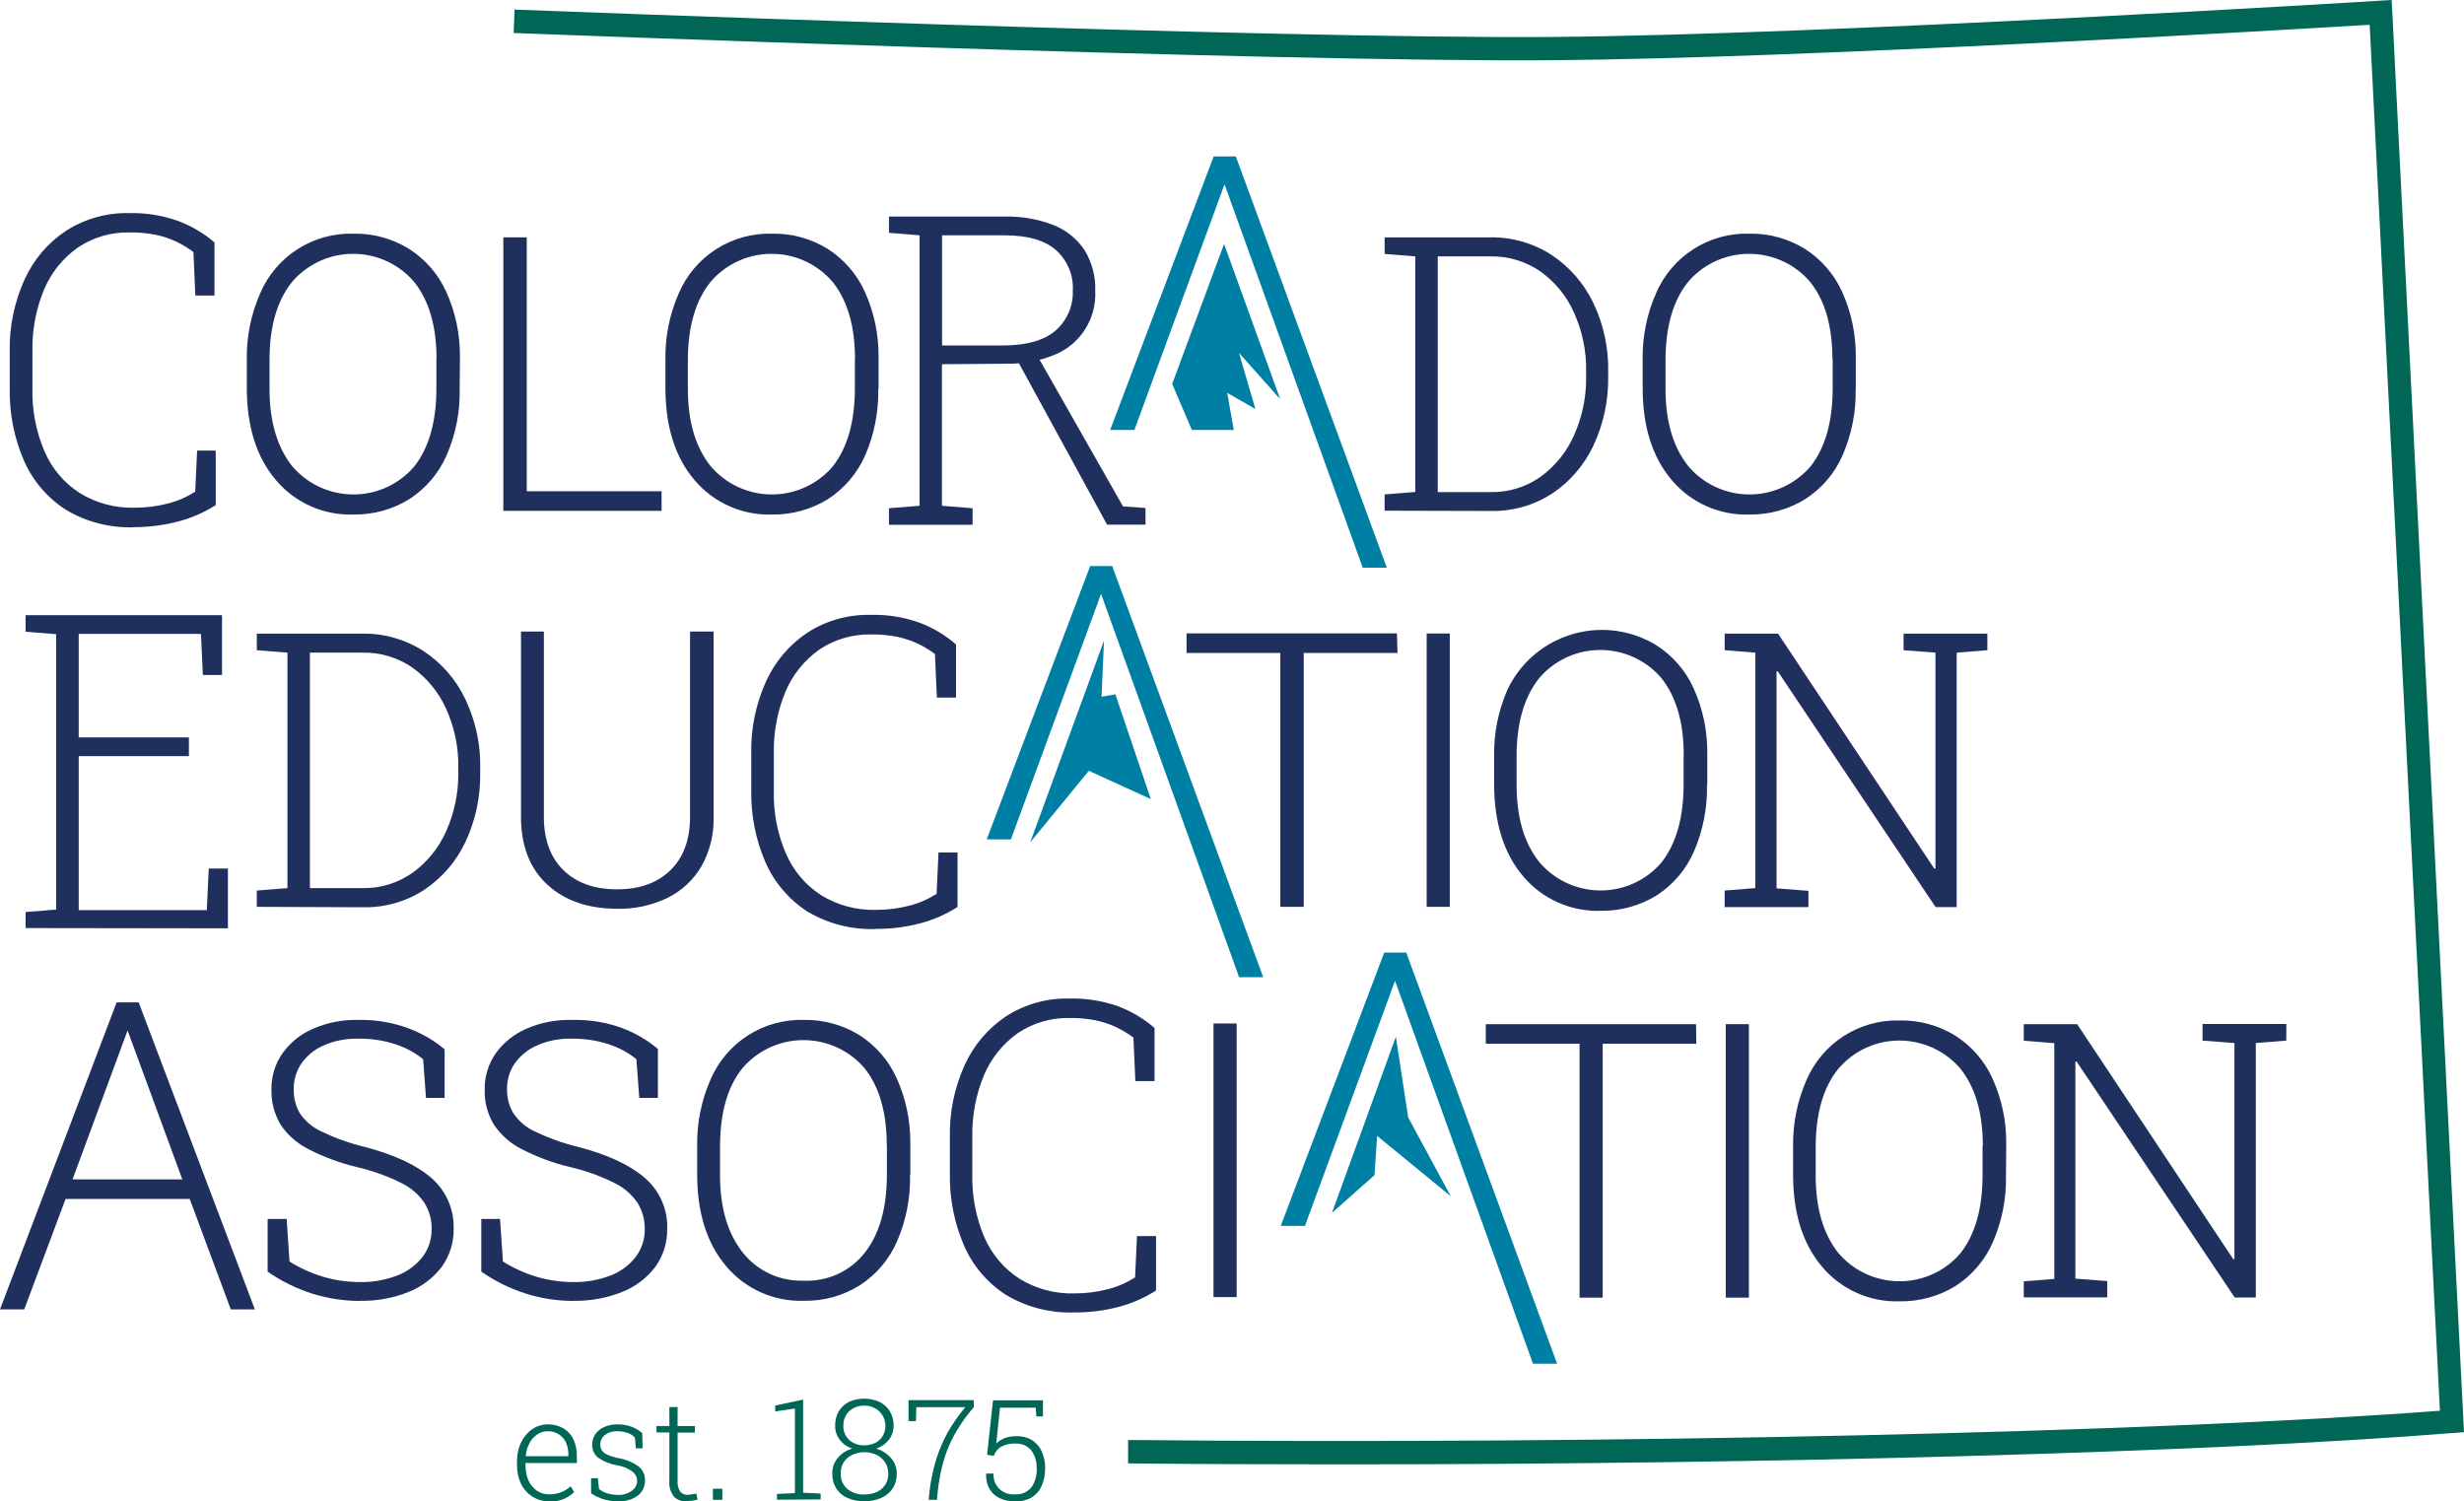 <?xml version="1.0" encoding="UTF-8"?><svg id="a" xmlns="http://www.w3.org/2000/svg" width="180" height="109.68" viewBox="0 0 180 109.68"><defs><style>.b{fill:#007fa4;}.c{fill:#1f305f;}.d{fill:#065;}</style></defs><path class="d" d="M97.98,106.98c-5.22,0-10.43-.02-15.57-.07v-1.71c35.63,.34,74.81-.54,95.83-2.14L173.11,1.81c-5.96,.36-41.25,2.45-59.73,2.59-20.29,.16-75.31-1.97-75.86-1.99l.07-1.71c.55,.02,55.55,2.16,75.77,2C133.43,2.54,173.45,.08,173.85,.05l.86-.05,.05,.86,5.24,103.77-.83,.06c-17.84,1.43-49.67,2.29-81.19,2.29Z"/><path class="d" d="M40.12,109.68c-.43,0-.86-.11-1.22-.34-.36-.23-.65-.55-.83-.93-.21-.43-.31-.9-.3-1.38v-.28c0-.48,.09-.95,.3-1.38,.18-.38,.46-.72,.81-.96,.33-.23,.73-.35,1.14-.35,.4-.01,.79,.09,1.14,.29,.32,.19,.57,.47,.73,.8,.17,.38,.26,.8,.25,1.22v.51h-3.75v.22c0,.37,.07,.73,.22,1.07,.13,.29,.34,.54,.6,.73,.27,.18,.59,.28,.91,.27,.31,0,.61-.05,.89-.16,.25-.1,.48-.25,.68-.43l.25,.43c-.22,.21-.48,.38-.76,.5-.34,.14-.7,.2-1.07,.18Zm-1.71-3.3h3.11v-.15c0-.3-.06-.59-.18-.86-.11-.24-.3-.45-.52-.59-.24-.15-.53-.23-.81-.22-.28,0-.55,.08-.77,.24-.24,.16-.43,.38-.56,.63-.15,.28-.24,.59-.27,.91v.03Z"/><path class="d" d="M45.16,109.68c-.36,0-.71-.05-1.06-.15-.32-.1-.63-.24-.92-.43v-1.11h.49l.09,.79c.19,.15,.41,.26,.64,.33,.25,.07,.5,.1,.76,.1,.37,.02,.73-.1,1.02-.32,.39-.27,.48-.81,.21-1.19-.05-.07-.11-.13-.17-.18-.33-.25-.72-.41-1.13-.47-.5-.08-.98-.27-1.4-.56-.29-.24-.45-.6-.43-.98,0-.26,.08-.52,.23-.74,.17-.23,.39-.41,.65-.52,.31-.14,.65-.2,.99-.19,.35,0,.7,.05,1.03,.18,.28,.11,.54,.26,.76,.46l.02,1.11h-.49l-.07-.8c-.15-.14-.33-.26-.53-.33-.23-.08-.48-.12-.73-.12-.34-.02-.67,.08-.94,.28-.2,.16-.32,.4-.33,.66,0,.15,.03,.3,.1,.43,.1,.15,.23,.26,.39,.33,.27,.12,.56,.21,.86,.27,.53,.09,1.04,.3,1.47,.62,.3,.25,.46,.62,.45,1.01,0,.42-.18,.83-.51,1.09-.43,.31-.95,.46-1.48,.43Z"/><path class="d" d="M50.1,109.67c-.33,.02-.66-.11-.89-.36-.24-.33-.35-.73-.31-1.13v-3.53h-.94v-.47h.94v-1.39h.6v1.39h1.26v.48h-1.26v3.53c-.02,.27,.04,.55,.19,.77,.12,.16,.31,.25,.51,.24,.11,0,.22,0,.33-.03l.34-.05,.09,.43c-.14,.04-.28,.07-.43,.09-.15,.01-.29,.02-.44,.02Z"/><path class="d" d="M52.08,109.57v-.81h.69v.81h-.69Z"/><path class="d" d="M56.76,109.57v-.43l1.31-.06v-6.18l-1.44,.21v-.43l2.04-.43v6.8l1.28,.06v.43l-3.2,.02Z"/><path class="d" d="M63.15,109.68c-.42,0-.84-.07-1.23-.24-.34-.14-.62-.38-.82-.69-.21-.33-.31-.72-.3-1.11,0-.41,.13-.81,.4-1.13,.28-.33,.65-.57,1.07-.68-.36-.11-.69-.34-.92-.64-.23-.3-.35-.66-.34-1.03-.01-.37,.08-.75,.27-1.07,.18-.29,.44-.53,.75-.68,.71-.31,1.51-.31,2.21,0,.31,.15,.58,.39,.76,.68,.19,.32,.29,.69,.28,1.07,0,.37-.12,.74-.35,1.03-.24,.3-.56,.52-.92,.64,.42,.12,.79,.36,1.07,.68,.28,.31,.43,.71,.43,1.12,.01,.39-.09,.78-.3,1.11-.2,.3-.49,.54-.83,.69-.39,.17-.81,.25-1.23,.24Zm0-.5c.31,0,.62-.06,.9-.18,.25-.11,.46-.3,.62-.53,.15-.24,.23-.53,.22-.82,0-.29-.07-.57-.23-.81-.15-.24-.37-.43-.62-.55-.57-.27-1.23-.27-1.79,0-.53,.24-.86,.78-.83,1.36-.02,.43,.16,.85,.48,1.13,.36,.28,.8,.42,1.26,.4h0Zm0-3.59c.27,0,.55-.06,.79-.18,.22-.11,.41-.28,.54-.5,.14-.23,.21-.49,.2-.75,0-.54-.29-1.03-.76-1.28-.24-.13-.51-.2-.78-.19-.41-.01-.8,.13-1.1,.4-.29,.28-.45,.67-.43,1.07-.02,.39,.14,.77,.43,1.04,.31,.27,.71,.41,1.11,.39h0Z"/><path class="d" d="M67.84,109.57l.06-.6c.09-.79,.25-1.56,.48-2.32,.22-.7,.5-1.38,.86-2.02,.37-.65,.8-1.26,1.28-1.83h-3.58l-.03,1.02h-.54v-1.53h4.77v.51c-.38,.44-.73,.9-1.04,1.39-.3,.45-.55,.93-.77,1.43-.22,.51-.39,1.03-.52,1.56-.14,.59-.24,1.19-.31,1.79l-.05,.6h-.6Z"/><path class="d" d="M74.11,109.68c-.37,0-.74-.07-1.08-.23-.31-.14-.57-.38-.74-.67-.19-.33-.27-.71-.25-1.1v-.03h.54c-.03,.42,.13,.83,.43,1.13,.3,.27,.7,.42,1.11,.39,.46,.04,.91-.15,1.21-.49,.29-.41,.44-.92,.4-1.42,.02-.47-.12-.94-.4-1.31-.28-.33-.69-.51-1.13-.49-.37-.02-.74,.06-1.07,.23-.25,.15-.44,.39-.53,.67l-.49-.08,.43-3.98h3.65v1.18h-.48l-.05-.64h-2.61l-.27,2.61c.12-.11,.24-.2,.38-.28,.15-.08,.31-.15,.47-.18,.21-.05,.43-.07,.64-.07,.38-.01,.76,.08,1.09,.27,.32,.2,.57,.48,.73,.82,.18,.39,.27,.82,.26,1.25,0,.44-.07,.88-.25,1.28-.15,.36-.41,.65-.74,.86-.38,.21-.82,.31-1.25,.28Z"/><path class="c" d="M63.97,67.87c-1.75,.06-3.48-.38-4.99-1.28-1.35-.87-2.41-2.12-3.06-3.59-.72-1.66-1.07-3.45-1.04-5.26v-2.68c-.04-1.82,.33-3.62,1.08-5.28,.66-1.46,1.72-2.7,3.05-3.58,1.38-.88,3-1.33,4.64-1.28,1.21-.03,2.41,.17,3.55,.58,.97,.37,1.86,.9,2.64,1.58v3.88h-1.4l-.14-3.18c-.4-.3-.83-.56-1.28-.77-.47-.22-.97-.38-1.48-.49-.63-.12-1.26-.18-1.9-.17-1.34-.03-2.66,.35-3.78,1.1-1.09,.77-1.95,1.83-2.47,3.06-.6,1.43-.89,2.98-.86,4.53v2.71c-.04,1.59,.26,3.16,.89,4.62,.54,1.24,1.43,2.3,2.57,3.03,1.2,.74,2.6,1.11,4.01,1.07,.82,0,1.64-.1,2.44-.31,.7-.18,1.37-.47,1.98-.86l.14-3.02h1.39v3.98c-.85,.54-1.78,.95-2.75,1.2-1.05,.27-2.14,.41-3.22,.4Z"/><path class="c" d="M78.48,95.88c-1.75,.06-3.48-.38-4.99-1.28-1.35-.87-2.42-2.12-3.06-3.59-.72-1.66-1.07-3.45-1.04-5.25v-2.68c-.04-1.82,.33-3.62,1.08-5.27,.66-1.46,1.72-2.7,3.05-3.58,1.38-.88,3-1.33,4.64-1.28,1.21-.03,2.41,.17,3.54,.57,.97,.37,1.86,.9,2.64,1.58v3.88h-1.4l-.14-3.18c-.4-.3-.83-.55-1.28-.77-.47-.22-.97-.38-1.48-.49-.63-.12-1.26-.18-1.9-.17-1.34-.03-2.66,.35-3.78,1.1-1.09,.77-1.95,1.83-2.47,3.06-.6,1.43-.89,2.98-.86,4.53v2.71c-.04,1.59,.26,3.16,.88,4.62,.54,1.24,1.43,2.3,2.57,3.03,1.21,.74,2.6,1.11,4.02,1.07,.82,0,1.64-.1,2.44-.31,.7-.18,1.37-.47,1.98-.86l.14-3.02h1.39v3.98c-.85,.54-1.78,.95-2.75,1.2-1.05,.27-2.13,.41-3.21,.4Z"/><path class="c" d="M9.8,38.52c-1.75,.06-3.48-.38-4.99-1.28-1.35-.87-2.42-2.12-3.06-3.59-.72-1.66-1.07-3.45-1.04-5.26v-2.68c-.04-1.82,.33-3.62,1.08-5.28,.66-1.46,1.71-2.7,3.05-3.58,1.38-.88,3-1.33,4.64-1.28,1.21-.03,2.41,.17,3.55,.58,.96,.36,1.86,.89,2.64,1.56v3.88h-1.4l-.14-3.18c-.4-.3-.83-.56-1.28-.77-.47-.22-.97-.38-1.48-.49-.63-.12-1.26-.18-1.9-.17-1.34-.03-2.66,.35-3.78,1.1-1.09,.77-1.94,1.82-2.46,3.05-.6,1.43-.89,2.98-.86,4.53v2.71c-.04,1.59,.26,3.16,.89,4.62,.53,1.24,1.43,2.3,2.57,3.03,1.2,.74,2.6,1.11,4.01,1.07,.82,0,1.64-.1,2.44-.31,.7-.18,1.37-.47,1.98-.86l.14-3h1.36v3.98c-.85,.54-1.78,.95-2.75,1.2-1.04,.27-2.12,.41-3.2,.41Z"/><path class="c" d="M64.94,38.34v-1.21l2.24-.18V17.19l-2.24-.18v-1.19h8.42c1.24-.03,2.47,.18,3.62,.63,.92,.37,1.71,1.01,2.26,1.84,.54,.9,.81,1.93,.77,2.97,.1,2.06-1.13,3.95-3.05,4.69-1.08,.43-2.24,.64-3.4,.62l-4.75,.04v10.34l2.24,.18v1.21h-6.12Zm3.88-13.1h4.38c1.78,0,3.09-.37,3.92-1.1,.83-.73,1.29-1.79,1.25-2.89,.07-1.14-.4-2.24-1.25-3-.83-.71-2.08-1.06-3.76-1.06h-4.54v8.05Zm12.06,13.1l-6.81-12.47h1.64l6.33,11.13,1.64,.11v1.22h-2.8Z"/><path class="c" d="M101.15,37.32v-1.2l2.24-.18V18.73l-2.24-.18v-1.21h7.7c1.59-.03,3.15,.42,4.49,1.28,1.31,.87,2.36,2.07,3.04,3.48,.76,1.58,1.14,3.32,1.1,5.07v.33c.03,1.75-.34,3.48-1.08,5.06-.67,1.41-1.7,2.62-3,3.49-1.33,.86-2.88,1.31-4.46,1.28l-7.79-.02Zm3.88-1.37h3.85c1.3,.03,2.58-.36,3.65-1.11,1.07-.78,1.92-1.82,2.45-3.03,.61-1.35,.91-2.82,.89-4.3v-.37c.03-1.49-.28-2.96-.89-4.31-.53-1.2-1.38-2.23-2.45-3-1.07-.74-2.35-1.12-3.65-1.1h-3.85v17.22Z"/><path class="c" d="M1.87,67.82v-1.19l2.23-.18v-20.12l-2.23-.18v-1.21h14.35v4.37h-1.4l-.14-3H5.75v7.56H13.8v1.37H5.75v11.25H15.11l.14-3.04h1.4v4.37l-14.78-.02Z"/><path class="c" d="M18.76,66.25v-1.19l2.24-.18v-17.2l-2.24-.18v-1.21h7.7c1.59-.03,3.15,.42,4.49,1.28,1.31,.87,2.36,2.07,3.03,3.48,.76,1.58,1.14,3.32,1.1,5.07v.33c.03,1.75-.34,3.48-1.08,5.06-.66,1.41-1.7,2.62-3,3.49-1.33,.87-2.88,1.31-4.46,1.28l-7.79-.03Zm3.88-1.37h3.85c1.3,.03,2.58-.37,3.65-1.12,1.07-.78,1.92-1.82,2.45-3.03,.6-1.35,.91-2.81,.89-4.28v-.36c.03-1.49-.28-2.96-.89-4.31-.54-1.2-1.38-2.23-2.45-3-1.07-.74-2.35-1.13-3.65-1.1h-3.85v17.2Z"/><path class="c" d="M125.99,66.25v-1.19l2.24-.18v-17.2l-2.24-.18v-1.21h3.9l11.42,17.18,.08-.03v-15.76l-2.33-.18v-1.21h6.12v1.21l-2.24,.18v18.59h-1.54l-11.54-17.24-.08,.03v15.84l2.33,.18v1.19h-6.12Z"/><path class="c" d="M26.27,95.04c-1.16,0-2.31-.18-3.42-.52-1.18-.37-2.29-.92-3.3-1.62v-3.85h1.39l.21,3.11c.78,.49,1.62,.87,2.51,1.13,.86,.25,1.74,.37,2.64,.37,.94,.02,1.87-.15,2.75-.49,.72-.28,1.35-.75,1.83-1.36,.43-.58,.66-1.28,.65-2.01,.02-.68-.17-1.35-.53-1.93-.43-.63-1.02-1.13-1.71-1.46-1.03-.51-2.11-.89-3.22-1.15-1.23-.29-2.43-.74-3.56-1.32-.82-.42-1.53-1.04-2.03-1.81-.45-.77-.67-1.64-.65-2.53-.02-.94,.26-1.87,.8-2.64,.56-.79,1.34-1.42,2.23-1.8,1.05-.46,2.19-.68,3.34-.65,1.23-.02,2.45,.18,3.6,.6,.98,.36,1.89,.88,2.68,1.55v3.55h-1.36l-.21-2.83c-.61-.49-1.3-.86-2.05-1.1-.86-.28-1.77-.41-2.68-.4-.87-.02-1.73,.14-2.53,.49-.65,.28-1.21,.73-1.62,1.31-.38,.55-.58,1.2-.57,1.87-.02,.62,.13,1.22,.43,1.76,.39,.58,.93,1.05,1.57,1.34,.99,.48,2.04,.86,3.11,1.12,2.17,.56,3.81,1.31,4.91,2.26,1.09,.92,1.7,2.3,1.66,3.73,.02,.99-.28,1.97-.86,2.78-.63,.82-1.46,1.46-2.42,1.84-1.14,.46-2.36,.68-3.58,.65Z"/><path class="c" d="M41.88,95.04c-1.16,0-2.32-.18-3.42-.52-1.18-.37-2.29-.92-3.3-1.62v-3.85h1.37l.21,3.11c.78,.49,1.63,.87,2.51,1.13,.86,.25,1.74,.37,2.63,.37,.94,.02,1.88-.15,2.75-.49,.72-.28,1.35-.75,1.82-1.36,.43-.58,.66-1.28,.65-2.01,.01-.68-.17-1.35-.53-1.93-.43-.63-1.02-1.13-1.71-1.46-1.02-.51-2.1-.89-3.21-1.15-1.24-.29-2.43-.74-3.56-1.32-.82-.42-1.52-1.04-2.03-1.81-.45-.77-.68-1.64-.65-2.53-.02-.94,.26-1.87,.8-2.64,.56-.79,1.34-1.41,2.23-1.8,1.05-.46,2.19-.68,3.34-.65,1.23-.03,2.45,.16,3.6,.57,.98,.36,1.88,.88,2.68,1.55v3.58h-1.36l-.21-2.83c-.61-.49-1.3-.86-2.05-1.1-.86-.28-1.77-.41-2.68-.4-.87-.02-1.73,.14-2.52,.49-.65,.28-1.21,.73-1.63,1.31-.38,.55-.58,1.2-.57,1.87-.01,.62,.14,1.23,.45,1.76,.39,.58,.93,1.05,1.56,1.34,1,.48,2.04,.86,3.12,1.12,2.17,.56,3.8,1.31,4.91,2.26,1.09,.92,1.71,2.3,1.66,3.73,.02,.99-.28,1.97-.86,2.78-.62,.82-1.46,1.46-2.42,1.84-1.14,.46-2.37,.68-3.6,.65Z"/><path class="c" d="M33.58,28.41c.04,1.66-.29,3.32-.95,4.84-.57,1.32-1.52,2.43-2.72,3.21-1.22,.76-2.65,1.15-4.09,1.13-2.17,.07-4.25-.85-5.65-2.5-1.43-1.67-2.14-3.92-2.14-6.76v-2.05c-.03-1.66,.3-3.31,.97-4.84,1.16-2.72,3.86-4.45,6.81-4.37,1.43-.03,2.85,.36,4.07,1.11,1.19,.76,2.14,1.85,2.72,3.14,.67,1.48,1.01,3.09,1,4.71l-.02,2.38Zm-1.69-2.17c0-2.41-.55-4.29-1.64-5.65-2.11-2.46-5.82-2.74-8.28-.63-.23,.19-.44,.41-.63,.63-1.1,1.37-1.66,3.28-1.65,5.73v2.09c0,2.37,.55,4.24,1.64,5.63,2.1,2.48,5.81,2.79,8.28,.69,.24-.2,.46-.42,.66-.66,1.07-1.37,1.61-3.27,1.61-5.71v-2.11Z"/><path class="c" d="M135.56,28.41c.04,1.66-.29,3.31-.95,4.84-.57,1.32-1.52,2.43-2.73,3.21-1.22,.76-2.65,1.15-4.09,1.13-2.17,.07-4.25-.85-5.65-2.5-1.43-1.67-2.14-3.92-2.14-6.76v-2.05c-.03-1.66,.3-3.31,.97-4.84,1.16-2.72,3.86-4.45,6.81-4.37,1.43-.03,2.85,.36,4.07,1.11,1.19,.76,2.14,1.85,2.72,3.14,.67,1.48,1.01,3.09,1,4.71v2.38Zm-1.7-2.17c0-2.41-.54-4.29-1.63-5.65-2.11-2.46-5.82-2.74-8.28-.63-.23,.19-.44,.4-.63,.63-1.1,1.37-1.65,3.28-1.65,5.73v2.09c0,2.37,.55,4.24,1.65,5.63,2.09,2.48,5.8,2.79,8.28,.69,.24-.2,.46-.42,.67-.66,1.07-1.37,1.61-3.27,1.61-5.71v-2.11Z"/><path class="c" d="M64.16,28.41c.03,1.66-.29,3.32-.95,4.84-.57,1.31-1.52,2.43-2.72,3.21-1.23,.76-2.65,1.15-4.09,1.13-2.17,.07-4.25-.85-5.65-2.5-1.43-1.67-2.14-3.92-2.14-6.76v-2.05c-.03-1.66,.3-3.31,.97-4.84,1.16-2.72,3.86-4.45,6.81-4.37,1.44-.03,2.85,.36,4.07,1.11,1.19,.76,2.14,1.85,2.72,3.14,.67,1.48,1.01,3.09,1,4.71v2.38Zm-1.7-2.17c0-2.41-.55-4.29-1.64-5.65-2.11-2.46-5.82-2.74-8.28-.63-.23,.19-.44,.41-.63,.63-1.1,1.37-1.66,3.28-1.66,5.73v2.09c0,2.37,.55,4.24,1.65,5.63,2.1,2.48,5.81,2.79,8.28,.69,.24-.2,.46-.42,.66-.66,1.07-1.37,1.61-3.27,1.61-5.71v-2.11Z"/><path class="c" d="M38.48,35.89h9.85v1.43h-11.56V17.34h1.71v18.55Z"/><path class="c" d="M52.13,46.14v13.64c.02,1.23-.29,2.44-.89,3.51-.58,.99-1.44,1.79-2.47,2.3-1.14,.55-2.4,.83-3.67,.8-2.1,0-3.79-.57-5.06-1.71s-1.93-2.73-1.98-4.78v-13.76h1.67v13.52c0,1.68,.48,2.99,1.44,3.92,.96,.93,2.26,1.39,3.91,1.39,1.65,0,2.95-.47,3.9-1.4s1.43-2.23,1.43-3.9v-13.53h1.71Z"/><path class="c" d="M102.09,47.7h-6.85v18.55h-1.71v-18.55h-6.85v-1.43h15.37l.04,1.43Z"/><path class="c" d="M105.91,66.25h-1.69v-19.97h1.69v19.97Z"/><path class="c" d="M124.7,57.35c.03,1.67-.29,3.32-.95,4.85-.57,1.31-1.52,2.43-2.72,3.21-1.23,.76-2.65,1.15-4.09,1.13-2.17,.07-4.25-.85-5.65-2.5-1.43-1.67-2.14-3.92-2.14-6.76v-2.05c-.03-1.66,.3-3.31,.97-4.84,1.81-3.82,6.37-5.44,10.18-3.63,.24,.11,.47,.24,.7,.38,1.19,.76,2.14,1.85,2.72,3.14,.67,1.48,1.01,3.09,1,4.71v2.38Zm-1.7-2.17c0-2.41-.55-4.29-1.64-5.65-2.11-2.46-5.82-2.74-8.28-.63-.23,.19-.44,.41-.63,.63-1.1,1.37-1.66,3.28-1.66,5.73v2.08c0,2.37,.55,4.25,1.65,5.63,2.1,2.48,5.81,2.79,8.28,.69,.24-.2,.46-.42,.66-.66,1.07-1.37,1.61-3.27,1.61-5.71v-2.11Z"/><path class="c" d="M147.84,94.8v-1.19l2.23-.18v-17.22l-2.23-.18v-1.21h3.9l11.41,17.18,.08-.03v-15.77l-2.33-.18v-1.21h6.12v1.21l-2.23,.18v18.59h-1.54l-11.56-17.25-.08,.03v15.84l2.33,.18v1.19h-6.1Z"/><path class="c" d="M123.93,76.25h-6.85v18.55h-1.69v-18.55h-6.85v-1.43h15.36l.02,1.43Z"/><path class="c" d="M127.76,94.8h-1.69v-19.98h1.69v19.98Z"/><path class="c" d="M146.54,85.89c.04,1.66-.29,3.32-.95,4.84-.57,1.32-1.52,2.43-2.72,3.21-1.22,.76-2.65,1.15-4.09,1.13-2.17,.07-4.25-.85-5.65-2.5-1.43-1.67-2.14-3.92-2.14-6.75v-2.06c-.03-1.66,.3-3.31,.97-4.84,1.16-2.72,3.86-4.45,6.81-4.37,1.43-.03,2.85,.36,4.07,1.11,1.19,.76,2.14,1.85,2.72,3.14,.67,1.48,1.01,3.09,1,4.71l-.02,2.38Zm-1.69-2.17c0-2.41-.55-4.29-1.64-5.65-2.11-2.46-5.81-2.75-8.27-.64-.23,.2-.44,.41-.64,.64-1.11,1.37-1.66,3.28-1.66,5.74v2.08c0,2.37,.55,4.24,1.64,5.63,2.1,2.48,5.81,2.79,8.28,.69,.24-.2,.46-.42,.66-.66,1.07-1.37,1.61-3.27,1.61-5.71v-2.11Z"/><path class="c" d="M90.34,94.76h-1.69v-19.99h1.69v19.99Z"/><path class="c" d="M66.48,85.85c.04,1.66-.29,3.32-.95,4.84-.57,1.32-1.52,2.43-2.72,3.21-1.22,.76-2.64,1.16-4.09,1.13-2.17,.07-4.25-.85-5.65-2.5-1.43-1.67-2.14-3.92-2.14-6.75v-2.06c-.03-1.66,.3-3.31,.97-4.84,1.16-2.72,3.86-4.45,6.81-4.37,1.43-.03,2.85,.36,4.07,1.11,1.19,.76,2.14,1.85,2.72,3.14,.67,1.48,1.01,3.09,1,4.71v2.38Zm-1.7-2.17c0-2.41-.54-4.29-1.63-5.65-2.12-2.46-5.83-2.74-8.29-.62-.22,.19-.43,.4-.62,.62-1.1,1.37-1.64,3.28-1.64,5.74v2.08c0,2.37,.55,4.24,1.64,5.63,1.07,1.37,2.74,2.14,4.47,2.08,1.74,.08,3.4-.68,4.47-2.05,1.07-1.36,1.61-3.27,1.61-5.71v-2.11Z"/><path class="b" d="M89.45,13.48l-6.58,17.93h-1.77l7.56-19.98h1.62l11.03,30.04h-1.76l-10.09-27.99Z"/><path class="b" d="M80.43,43.4l-6.58,17.92h-1.77l7.56-19.97h1.61l11.03,30.04h-1.76l-10.08-27.99Z"/><path class="b" d="M101.91,71.65l-6.58,17.91h-1.77l7.56-19.97h1.61l11.02,30.04h-1.76l-10.08-27.98Z"/><polygon class="b" points="85.63 28.05 89.42 17.82 93.52 29.16 90.51 25.78 91.71 29.88 89.65 28.7 90.13 31.41 87.07 31.41 85.63 28.05"/><polygon class="b" points="80.65 46.8 75.26 61.54 79.54 56.31 84.07 58.38 81.48 50.72 80.47 50.9 80.65 46.8"/><polygon class="b" points="97.3 88.61 101.97 75.74 102.87 81.63 105.98 87.39 100.6 82.98 100.41 85.85 97.3 88.61"/><path class="c" d="M13.86,87.59H4.79l-3.02,8.07H0l8.52-22.43h1.61l8.49,22.43h-1.76l-3-8.07Zm-8.56-1.43H13.32l-4-10.88-4.02,10.88Z"/></svg>